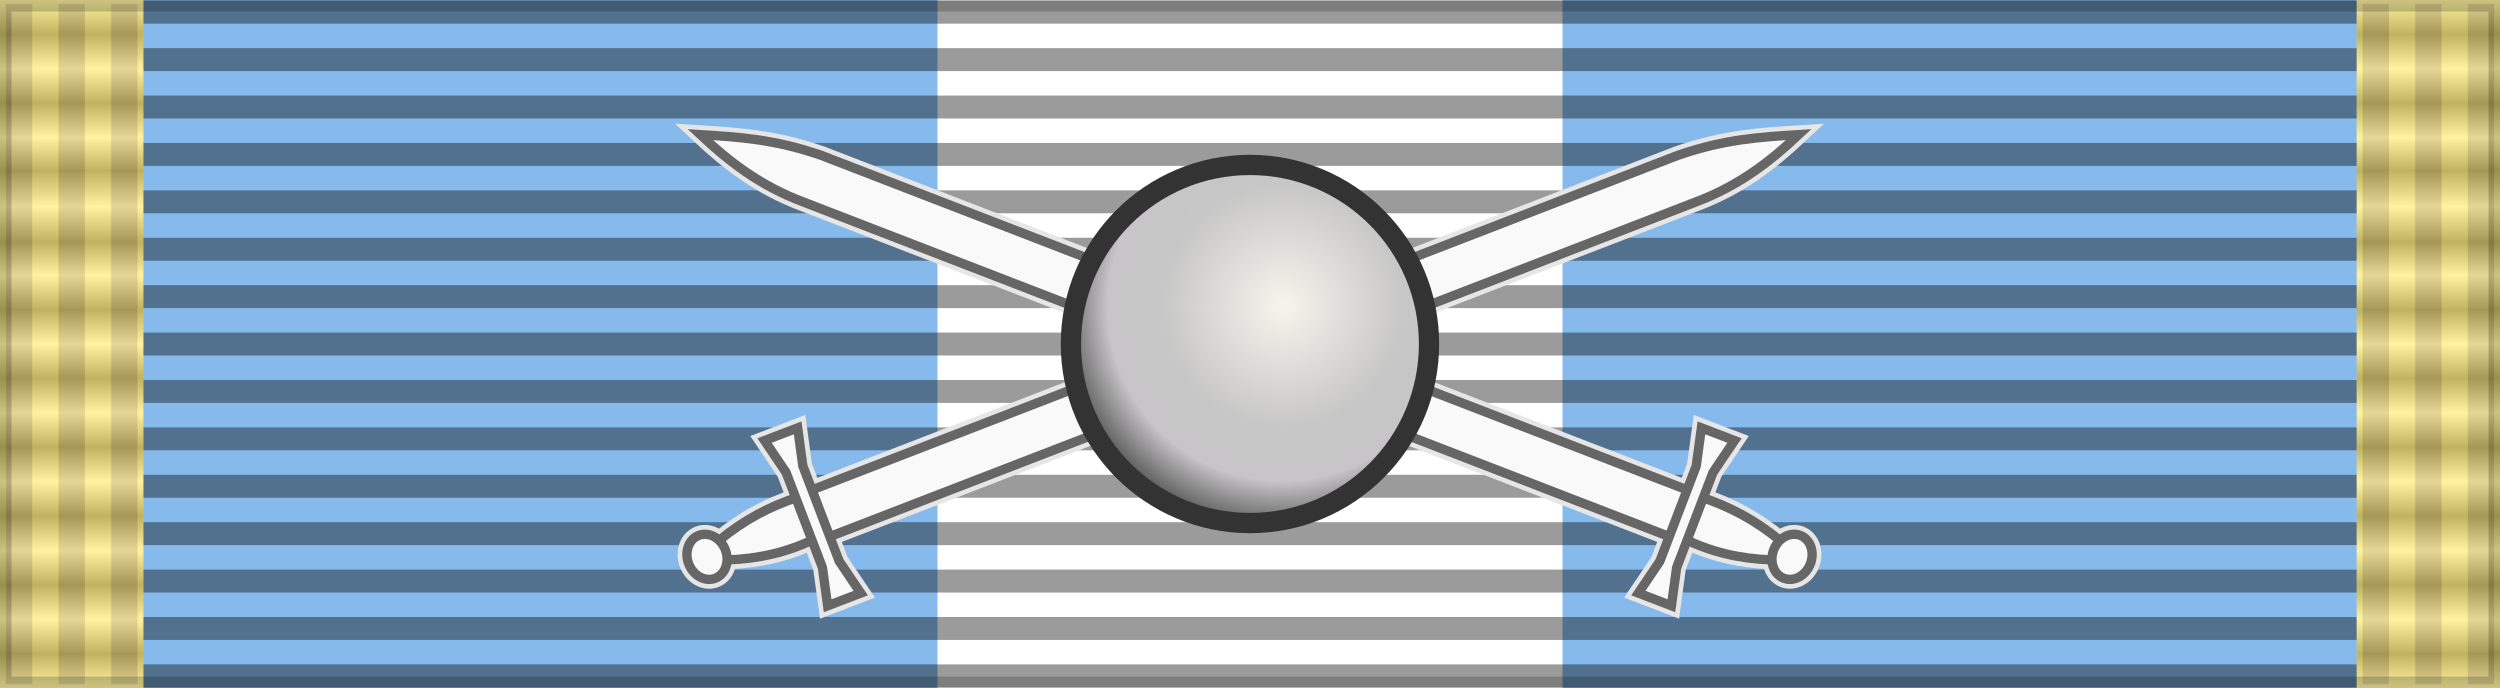 <?xml version="1.0" encoding="UTF-8" standalone="no"?>
<!-- Created with Inkscape (http://www.inkscape.org/) -->

<svg
   xmlns:dc="http://purl.org/dc/elements/1.1/"
   xmlns:cc="http://creativecommons.org/ns#"
   xmlns:rdf="http://www.w3.org/1999/02/22-rdf-syntax-ns#"
   xmlns:svg="http://www.w3.org/2000/svg"
   xmlns="http://www.w3.org/2000/svg"
   xmlns:xlink="http://www.w3.org/1999/xlink"
   xmlns:sodipodi="http://sodipodi.sourceforge.net/DTD/sodipodi-0.dtd"
   xmlns:inkscape="http://www.inkscape.org/namespaces/inkscape"
   id="svg2"
   sodipodi:version="0.32"
   inkscape:version="0.91 r13725"
   width="218"
   height="60"
   version="1.0"
   sodipodi:docname="v2^b3 ROU_Faithful_Service_Order_2000-war-ribbon_Comm_BAR.svg"
   inkscape:export-filename="D:\olek\Pulpit\svg\inne niż herby\bar\ribbons\kkk.png"
   inkscape:export-xdpi="87.080002"
   inkscape:export-ydpi="87.080002"
   inkscape:output_extension="org.inkscape.output.svg.inkscape">
  <defs
     id="defs5">
    <inkscape:perspective
       sodipodi:type="inkscape:persp3d"
       inkscape:vp_x="0 : 30 : 1"
       inkscape:vp_y="0 : 1000 : 0"
       inkscape:vp_z="218 : 30 : 1"
       inkscape:persp3d-origin="109 : 20 : 1"
       id="perspective88" />
    <linearGradient
       id="linearGradient3114">
      <stop
         style="stop-color:#ffffff;stop-opacity:1;"
         offset="0"
         id="stop3116" />
      <stop
         id="stop3135"
         offset="0.615"
         style="stop-color:#ffffff;stop-opacity:1;" />
      <stop
         id="stop3133"
         offset="1"
         style="stop-color:#c8c8c8;stop-opacity:1;" />
    </linearGradient>
    <linearGradient
       inkscape:collect="always"
       xlink:href="#linearGradient3228"
       id="linearGradient3636"
       gradientUnits="userSpaceOnUse"
       gradientTransform="matrix(0.287,0,0,1,10.994,63.592)"
       x1="28"
       y1="0"
       x2="28"
       y2="60" />
    <linearGradient
       id="linearGradient3228">
      <stop
         style="stop-color:#ffffff;stop-opacity:1;"
         offset="0"
         id="stop3230-1" />
      <stop
         id="stop3244"
         offset="0.05"
         style="stop-color:#000000;stop-opacity:1;" />
      <stop
         style="stop-color:#ffffff;stop-opacity:1;"
         offset="0.1"
         id="stop3246" />
      <stop
         id="stop3248"
         offset="0.15"
         style="stop-color:#000000;stop-opacity:1;" />
      <stop
         style="stop-color:#ffffff;stop-opacity:1;"
         offset="0.2"
         id="stop3250" />
      <stop
         id="stop3252"
         offset="0.248"
         style="stop-color:#000000;stop-opacity:1;" />
      <stop
         style="stop-color:#ffffff;stop-opacity:1;"
         offset="0.3"
         id="stop3254" />
      <stop
         id="stop3256"
         offset="0.352"
         style="stop-color:#000000;stop-opacity:1;" />
      <stop
         style="stop-color:#ffffff;stop-opacity:1;"
         offset="0.4"
         id="stop3258-7" />
      <stop
         id="stop3260-5"
         offset="0.45"
         style="stop-color:#000000;stop-opacity:1;" />
      <stop
         style="stop-color:#ffffff;stop-opacity:1;"
         offset="0.5"
         id="stop3262-3" />
      <stop
         id="stop3264"
         offset="0.55"
         style="stop-color:#000000;stop-opacity:1;" />
      <stop
         style="stop-color:#ffffff;stop-opacity:1;"
         offset="0.6"
         id="stop3266-1" />
      <stop
         id="stop3268-8"
         offset="0.65"
         style="stop-color:#000000;stop-opacity:1;" />
      <stop
         style="stop-color:#ffffff;stop-opacity:1;"
         offset="0.7"
         id="stop3270-2" />
      <stop
         id="stop3272"
         offset="0.75"
         style="stop-color:#000000;stop-opacity:1;" />
      <stop
         style="stop-color:#ffffff;stop-opacity:1;"
         offset="0.8"
         id="stop3274-1" />
      <stop
         id="stop3276-5"
         offset="0.85"
         style="stop-color:#000000;stop-opacity:1;" />
      <stop
         style="stop-color:#ffffff;stop-opacity:1;"
         offset="0.9"
         id="stop3278" />
      <stop
         id="stop3280"
         offset="0.95"
         style="stop-color:#000000;stop-opacity:1;" />
      <stop
         style="stop-color:#ffffff;stop-opacity:1;"
         offset="1"
         id="stop3232" />
    </linearGradient>
    <linearGradient
       inkscape:collect="always"
       xlink:href="#linearGradient3228"
       id="linearGradient3437"
       gradientUnits="userSpaceOnUse"
       gradientTransform="matrix(0.287,0,0,1,10.994,63.592)"
       x1="28"
       y1="0"
       x2="28"
       y2="60" />
    <radialGradient
       inkscape:collect="always"
       xlink:href="#linearGradient3171"
       id="radialGradient2401"
       gradientUnits="userSpaceOnUse"
       gradientTransform="matrix(3.6517277e-7,2.158,-2.158,3.6517277e-7,936.183,-1619.538)"
       cx="760.882"
       cy="416.647"
       fx="760.882"
       fy="416.647"
       r="11.088" />
    <linearGradient
       id="linearGradient3171">
      <stop
         id="stop3173"
         style="stop-color:#f8f4ed;stop-opacity:1"
         offset="0" />
      <stop
         id="stop3179"
         style="stop-color:#c7c7c7;stop-opacity:1"
         offset="0.5" />
      <stop
         id="stop3181"
         style="stop-color:#c7c5c7;stop-opacity:1"
         offset="0.723" />
      <stop
         id="stop3175"
         style="stop-color:#323232;stop-opacity:1"
         offset="1" />
    </linearGradient>
  </defs>
  <sodipodi:namedview
     inkscape:window-height="705"
     inkscape:window-width="1366"
     inkscape:pageshadow="2"
     inkscape:pageopacity="0.0"
     borderopacity="1.0"
     bordercolor="#666666"
     pagecolor="#ffffff"
     id="base"
     borderlayer="top"
     inkscape:zoom="3.3952051"
     inkscape:cx="109"
     inkscape:cy="30"
     inkscape:window-x="-8"
     inkscape:window-y="-8"
     inkscape:current-layer="layer1"
     showguides="true"
     inkscape:guide-bbox="true"
     showgrid="false"
     inkscape:window-maximized="1" />
  <g
     inkscape:groupmode="layer"
     id="layer3"
     inkscape:label="d"
     style="display:inline"
     sodipodi:insensitive="true">
    <rect
       style="display:inline;overflow:visible;visibility:visible;opacity:1;fill:#86baec;fill-opacity:1;fill-rule:evenodd;stroke:none;stroke-width:2;stroke-linecap:butt;stroke-linejoin:miter;stroke-miterlimit:4;stroke-dasharray:none;stroke-dashoffset:0;stroke-opacity:0.196;marker:none;marker-start:none;marker-mid:none;marker-end:none"
       id="rect3997"
       width="218"
       height="60"
       x="0"
       y="0" />
    <rect
       style="display:inline;overflow:visible;visibility:visible;fill:#ffffff;fill-opacity:1;fill-rule:evenodd;stroke:none;stroke-width:2;stroke-linecap:butt;stroke-linejoin:miter;stroke-miterlimit:4;stroke-dasharray:none;stroke-dashoffset:0;stroke-opacity:1;marker:none;marker-start:none;marker-mid:none;marker-end:none"
       id="rect3224"
       width="54.5"
       height="60"
       x="81.75"
       y="0" />
  </g>
  <g
     inkscape:groupmode="layer"
     id="layer1"
     inkscape:label="napisy">
    <path
       style="fill:none;fill-opacity:0.196;fill-rule:evenodd;stroke:#000000;stroke-width:2;stroke-linecap:butt;stroke-linejoin:miter;stroke-miterlimit:4;stroke-dasharray:none;stroke-opacity:0.392"
       d="m 0.494,1.064 217.013,0"
       id="path1327"
       inkscape:connector-curvature="0" />
    <path
       style="fill:none;fill-opacity:0.196;fill-rule:evenodd;stroke:#000000;stroke-width:2;stroke-linecap:butt;stroke-linejoin:miter;stroke-miterlimit:4;stroke-dasharray:none;stroke-opacity:0.392"
       d="m 0.494,58.936 217.013,0"
       id="path1329"
       inkscape:connector-curvature="0" />
    <path
       style="fill:none;fill-opacity:0.196;fill-rule:evenodd;stroke:#000000;stroke-width:2;stroke-linecap:butt;stroke-linejoin:miter;stroke-miterlimit:4;stroke-dasharray:none;stroke-opacity:0.392"
       d="m 0.494,5.198 217.013,0"
       id="path1331"
       inkscape:connector-curvature="0" />
    <path
       style="fill:none;fill-opacity:0.196;fill-rule:evenodd;stroke:#000000;stroke-width:2;stroke-linecap:butt;stroke-linejoin:miter;stroke-miterlimit:4;stroke-dasharray:none;stroke-opacity:0.392"
       d="m 0.494,9.331 217.013,0"
       id="path1333"
       inkscape:connector-curvature="0" />
    <path
       style="fill:none;fill-opacity:0.196;fill-rule:evenodd;stroke:#000000;stroke-width:2;stroke-linecap:butt;stroke-linejoin:miter;stroke-miterlimit:4;stroke-dasharray:none;stroke-opacity:0.392"
       d="m 0.494,13.465 217.013,0"
       id="path1335"
       inkscape:connector-curvature="0" />
    <path
       style="fill:none;fill-opacity:0.196;fill-rule:evenodd;stroke:#000000;stroke-width:2;stroke-linecap:butt;stroke-linejoin:miter;stroke-miterlimit:4;stroke-dasharray:none;stroke-opacity:0.392"
       d="m 0.494,17.599 217.013,0"
       id="path1337"
       inkscape:connector-curvature="0" />
    <path
       style="fill:none;fill-opacity:0.196;fill-rule:evenodd;stroke:#000000;stroke-width:2;stroke-linecap:butt;stroke-linejoin:miter;stroke-miterlimit:4;stroke-dasharray:none;stroke-opacity:0.392"
       d="m 0.494,21.733 217.013,0"
       id="path1339"
       inkscape:connector-curvature="0" />
    <path
       style="fill:none;fill-opacity:0.196;fill-rule:evenodd;stroke:#000000;stroke-width:2;stroke-linecap:butt;stroke-linejoin:miter;stroke-miterlimit:4;stroke-dasharray:none;stroke-opacity:0.392"
       d="m 0.494,25.866 217.013,0"
       id="path1341"
       inkscape:connector-curvature="0" />
    <path
       style="fill:none;fill-opacity:0.196;fill-rule:evenodd;stroke:#000000;stroke-width:2;stroke-linecap:butt;stroke-linejoin:miter;stroke-miterlimit:4;stroke-dasharray:none;stroke-opacity:0.392"
       d="M 0.494,30 217.506,30"
       id="path1343"
       inkscape:connector-curvature="0" />
    <path
       style="fill:none;fill-opacity:0.196;fill-rule:evenodd;stroke:#000000;stroke-width:2;stroke-linecap:butt;stroke-linejoin:miter;stroke-miterlimit:4;stroke-dasharray:none;stroke-opacity:0.392"
       d="m 0.494,34.134 217.013,0"
       id="path1345"
       inkscape:connector-curvature="0" />
    <path
       style="fill:none;fill-opacity:0.196;fill-rule:evenodd;stroke:#000000;stroke-width:2;stroke-linecap:butt;stroke-linejoin:miter;stroke-miterlimit:4;stroke-dasharray:none;stroke-opacity:0.392"
       d="m 0.494,38.267 217.013,0"
       id="path1347"
       inkscape:connector-curvature="0" />
    <path
       style="fill:none;fill-opacity:0.196;fill-rule:evenodd;stroke:#000000;stroke-width:2;stroke-linecap:butt;stroke-linejoin:miter;stroke-miterlimit:4;stroke-dasharray:none;stroke-opacity:0.392"
       d="m 0.494,42.401 217.013,0"
       id="path1349"
       inkscape:connector-curvature="0" />
    <path
       style="fill:none;fill-opacity:0.196;fill-rule:evenodd;stroke:#000000;stroke-width:2;stroke-linecap:butt;stroke-linejoin:miter;stroke-miterlimit:4;stroke-dasharray:none;stroke-opacity:0.392"
       d="m 0.494,46.535 217.013,0"
       id="path1351"
       inkscape:connector-curvature="0" />
    <path
       style="fill:none;fill-opacity:0.196;fill-rule:evenodd;stroke:#000000;stroke-width:2;stroke-linecap:butt;stroke-linejoin:miter;stroke-miterlimit:4;stroke-dasharray:none;stroke-opacity:0.392"
       d="m 0.494,50.669 217.013,0"
       id="path1353"
       inkscape:connector-curvature="0" />
    <path
       style="fill:none;fill-opacity:0.196;fill-rule:evenodd;stroke:#000000;stroke-width:2;stroke-linecap:butt;stroke-linejoin:miter;stroke-miterlimit:4;stroke-dasharray:none;stroke-opacity:0.392"
       d="m 0.494,54.802 217.013,0"
       id="path1355"
       inkscape:connector-curvature="0" />
    <g
       id="g4494"
       transform="matrix(1.147,0,0,1,-15.569,-63.592)">
      <rect
         y="63.592"
         x="13.576"
         height="60"
         width="10.9"
         id="rect3618"
         style="display:inline;overflow:visible;visibility:visible;fill:#ffef7f;fill-opacity:1;fill-rule:evenodd;stroke:none;stroke-width:2;stroke-linecap:butt;stroke-linejoin:miter;stroke-miterlimit:4;stroke-dasharray:none;stroke-dashoffset:0;stroke-opacity:0.196;marker:none;marker-start:none;marker-mid:none;marker-end:none" />
      <g
         transform="translate(10.24,-15.864)"
         id="g4264">
        <rect
           y="79.79"
           x="3.786"
           height="59.332"
           width="2"
           id="rect3622"
           style="display:inline;overflow:visible;visibility:visible;fill:#dcc973;fill-opacity:1;fill-rule:evenodd;stroke:none;stroke-width:2;stroke-linecap:butt;stroke-linejoin:miter;stroke-miterlimit:4;stroke-dasharray:none;stroke-dashoffset:0;stroke-opacity:0.196;marker:none;marker-start:none;marker-mid:none;marker-end:none" />
        <rect
           y="79.79"
           x="11.786"
           height="59.332"
           width="2"
           id="rect3626"
           style="display:inline;overflow:visible;visibility:visible;fill:#dcc973;fill-opacity:1;fill-rule:evenodd;stroke:none;stroke-width:2;stroke-linecap:butt;stroke-linejoin:miter;stroke-miterlimit:4;stroke-dasharray:none;stroke-dashoffset:0;stroke-opacity:0.196;marker:none;marker-start:none;marker-mid:none;marker-end:none" />
        <rect
           style="display:inline;overflow:visible;visibility:visible;fill:#dcc973;fill-opacity:1;fill-rule:evenodd;stroke:none;stroke-width:2;stroke-linecap:butt;stroke-linejoin:miter;stroke-miterlimit:4;stroke-dasharray:none;stroke-dashoffset:0;stroke-opacity:0.196;marker:none;marker-start:none;marker-mid:none;marker-end:none"
           id="rect3628"
           width="2"
           height="59.332"
           x="7.786"
           y="79.79" />
      </g>
      <rect
         style="display:inline;overflow:visible;visibility:visible;opacity:0.25;fill:url(#linearGradient3636);fill-opacity:1;fill-rule:evenodd;stroke:none;stroke-width:2;stroke-linecap:butt;stroke-linejoin:miter;stroke-miterlimit:4;stroke-dasharray:none;stroke-dashoffset:0;stroke-opacity:0.196;marker:none;marker-start:none;marker-mid:none;marker-end:none"
         id="rect3634"
         width="10.9"
         height="60"
         x="13.576"
         y="63.592" />
    </g>
    <g
       transform="matrix(1.147,0,0,1,189.931,-63.592)"
       id="g3423">
      <rect
         style="display:inline;overflow:visible;visibility:visible;fill:#ffef7f;fill-opacity:1;fill-rule:evenodd;stroke:none;stroke-width:2;stroke-linecap:butt;stroke-linejoin:miter;stroke-miterlimit:4;stroke-dasharray:none;stroke-dashoffset:0;stroke-opacity:0.196;marker:none;marker-start:none;marker-mid:none;marker-end:none"
         id="rect3425"
         width="10.9"
         height="60"
         x="13.576"
         y="63.592" />
      <g
         id="g3427"
         transform="translate(10.24,-15.864)">
        <rect
           style="display:inline;overflow:visible;visibility:visible;fill:#dcc973;fill-opacity:1;fill-rule:evenodd;stroke:none;stroke-width:2;stroke-linecap:butt;stroke-linejoin:miter;stroke-miterlimit:4;stroke-dasharray:none;stroke-dashoffset:0;stroke-opacity:0.196;marker:none;marker-start:none;marker-mid:none;marker-end:none"
           id="rect3429"
           width="2"
           height="59.332"
           x="3.786"
           y="79.79" />
        <rect
           style="display:inline;overflow:visible;visibility:visible;fill:#dcc973;fill-opacity:1;fill-rule:evenodd;stroke:none;stroke-width:2;stroke-linecap:butt;stroke-linejoin:miter;stroke-miterlimit:4;stroke-dasharray:none;stroke-dashoffset:0;stroke-opacity:0.196;marker:none;marker-start:none;marker-mid:none;marker-end:none"
           id="rect3431"
           width="2"
           height="59.332"
           x="11.786"
           y="79.79" />
        <rect
           y="79.79"
           x="7.786"
           height="59.332"
           width="2"
           id="rect3433"
           style="display:inline;overflow:visible;visibility:visible;fill:#dcc973;fill-opacity:1;fill-rule:evenodd;stroke:none;stroke-width:2;stroke-linecap:butt;stroke-linejoin:miter;stroke-miterlimit:4;stroke-dasharray:none;stroke-dashoffset:0;stroke-opacity:0.196;marker:none;marker-start:none;marker-mid:none;marker-end:none" />
      </g>
      <rect
         y="63.592"
         x="13.576"
         height="60"
         width="10.9"
         id="rect3435"
         style="display:inline;overflow:visible;visibility:visible;opacity:0.25;fill:url(#linearGradient3437);fill-opacity:1;fill-rule:evenodd;stroke:none;stroke-width:2;stroke-linecap:butt;stroke-linejoin:miter;stroke-miterlimit:4;stroke-dasharray:none;stroke-dashoffset:0;stroke-opacity:0.196;marker:none;marker-start:none;marker-mid:none;marker-end:none" />
    </g>
    <rect
       style="display:inline;overflow:visible;visibility:visible;opacity:1;fill:none;fill-opacity:1;fill-rule:evenodd;stroke:#000000;stroke-width:2;stroke-linecap:butt;stroke-linejoin:miter;stroke-miterlimit:4;stroke-dasharray:none;stroke-dashoffset:0;stroke-opacity:0.196;marker:none;marker-start:none;marker-mid:none;marker-end:none"
       id="rect3253"
       width="218"
       height="60"
       x="0"
       y="0" />
    <g
       id="g4329"
       transform="matrix(0.814,0,0,0.814,20.233,6.766)"
       style="fill:#f9f9f9;fill-opacity:1">
      <g
         id="g4283"
         style="fill:#f9f9f9;fill-opacity:1">
        <g
           style="fill:#f9f9f9;fill-opacity:1;stroke:#e6e6e6;stroke-width:2;stroke-miterlimit:4;stroke-dasharray:none;stroke-opacity:1"
           id="g4466-7"
           transform="matrix(-0.358,-0.934,0.934,-0.358,34.081,248.566)">
          <path
             sodipodi:nodetypes="ccccc"
             id="path4468-5"
             d="m 177.033,88.121 c -1.134,3.256 -1.549,6.443 -1.265,9.569 l 4.82,-0.01 c 0.145,-3.292 -0.205,-6.236 -1.306,-9.589 l -2.249,0.03 z"
             style="fill:#f9f9f9;fill-opacity:1;fill-rule:evenodd;stroke:#e6e6e6;stroke-width:2;stroke-linecap:butt;stroke-linejoin:miter;stroke-miterlimit:4;stroke-dasharray:none;stroke-opacity:1"
             inkscape:connector-curvature="0" />
          <path
             sodipodi:nodetypes="ccccccc"
             id="path4470-3"
             d="m 175.418,97.898 5.351,-0.012 0.272,100.832 c -0.173,5.398 -1.388,9.116 -2.565,12.895 -1.563,-3.84 -2.823,-7.897 -2.786,-12.884 L 175.418,97.898 Z"
             style="fill:#f9f9f9;fill-opacity:1;fill-rule:evenodd;stroke:#e6e6e6;stroke-width:2;stroke-linecap:round;stroke-linejoin:miter;stroke-miterlimit:4;stroke-dasharray:none;stroke-dashoffset:0;stroke-opacity:1"
             inkscape:connector-curvature="0" />
          <ellipse
             transform="matrix(1,-0.002,0.002,1,0,0)"
             id="ellipse4472-4"
             style="fill:#f9f9f9;fill-opacity:1;fill-rule:evenodd;stroke:#e6e6e6;stroke-width:2;stroke-linecap:round;stroke-linejoin:miter;stroke-miterlimit:4;stroke-dasharray:none;stroke-dashoffset:0;stroke-opacity:1"
             cx="177.93"
             cy="86.612"
             rx="2.46"
             ry="2.101" />
          <path
             sodipodi:nodetypes="ccccccccc"
             id="path4474-2"
             d="m 172.597,97.384 10.918,0.011 4.011,-0.928 0,3.795 -4.011,-0.941 -10.918,-0.014 -4.011,0.927 0,-3.79 z"
             style="fill:#f9f9f9;fill-opacity:1;fill-rule:evenodd;stroke:#e6e6e6;stroke-width:2;stroke-linecap:butt;stroke-linejoin:miter;stroke-miterlimit:4;stroke-dasharray:none;stroke-opacity:1"
             inkscape:connector-curvature="0" />
        </g>
        <g
           transform="matrix(-0.358,-0.934,0.934,-0.358,34.081,248.566)"
           id="g3511-5"
           style="fill:#f9f9f9;fill-opacity:1;stroke:#666666;stroke-opacity:1">
          <path
             inkscape:connector-curvature="0"
             style="fill:#f9f9f9;fill-opacity:1;fill-rule:evenodd;stroke:#666666;stroke-width:1;stroke-linecap:butt;stroke-linejoin:miter;stroke-miterlimit:4;stroke-dasharray:none;stroke-opacity:1"
             d="m 177.033,88.121 c -1.134,3.256 -1.549,6.443 -1.265,9.569 l 4.82,-0.01 c 0.145,-3.292 -0.205,-6.236 -1.306,-9.589 l -2.249,0.03 z"
             id="path3513-1"
             sodipodi:nodetypes="ccccc" />
          <path
             inkscape:connector-curvature="0"
             style="fill:#f9f9f9;fill-opacity:1;fill-rule:evenodd;stroke:#666666;stroke-width:1;stroke-linecap:round;stroke-linejoin:miter;stroke-miterlimit:4;stroke-dasharray:none;stroke-dashoffset:0;stroke-opacity:1"
             d="m 175.418,97.898 5.351,-0.012 0.272,100.832 c -0.173,5.398 -1.388,9.116 -2.565,12.895 -1.563,-3.84 -2.823,-7.897 -2.786,-12.884 L 175.418,97.898 Z"
             id="path3515-7"
             sodipodi:nodetypes="ccccccc" />
          <ellipse
             ry="2.101"
             rx="2.46"
             cy="86.612"
             cx="177.93"
             style="fill:#f9f9f9;fill-opacity:1;fill-rule:evenodd;stroke:#666666;stroke-width:1;stroke-linecap:round;stroke-linejoin:miter;stroke-miterlimit:4;stroke-dasharray:none;stroke-dashoffset:0;stroke-opacity:1"
             id="ellipse3517-1"
             transform="matrix(1,-0.002,0.002,1,0,0)" />
          <path
             inkscape:connector-curvature="0"
             style="fill:#f9f9f9;fill-opacity:1;fill-rule:evenodd;stroke:#666666;stroke-width:1;stroke-linecap:butt;stroke-linejoin:miter;stroke-miterlimit:4;stroke-dasharray:none;stroke-opacity:1"
             d="m 172.597,97.384 10.918,0.011 4.011,-0.928 0,3.795 -4.011,-0.941 -10.918,-0.014 -4.011,0.927 0,-3.79 z"
             id="path3519-3"
             sodipodi:nodetypes="ccccccccc" />
        </g>
      </g>
      <g
         id="g4317"
         style="fill:#f9f9f9;fill-opacity:1">
        <g
           transform="matrix(0.358,-0.934,-0.934,-0.358,183.919,248.566)"
           id="g4504-7"
           style="fill:#f9f9f9;fill-opacity:1;stroke:#e6e6e6;stroke-width:2;stroke-miterlimit:4;stroke-dasharray:none">
          <path
             inkscape:connector-curvature="0"
             style="fill:#f9f9f9;fill-opacity:1;fill-rule:evenodd;stroke:#e6e6e6;stroke-width:2;stroke-linecap:butt;stroke-linejoin:miter;stroke-miterlimit:4;stroke-dasharray:none;stroke-opacity:1"
             d="m 177.033,88.121 c -1.134,3.256 -1.549,6.443 -1.265,9.569 l 4.82,-0.01 c 0.145,-3.292 -0.205,-6.236 -1.306,-9.589 l -2.249,0.03 z"
             id="path4506-6"
             sodipodi:nodetypes="ccccc" />
          <path
             inkscape:connector-curvature="0"
             style="fill:#f9f9f9;fill-opacity:1;fill-rule:evenodd;stroke:#e6e6e6;stroke-width:2;stroke-linecap:round;stroke-linejoin:miter;stroke-miterlimit:4;stroke-dasharray:none;stroke-dashoffset:0;stroke-opacity:1"
             d="m 175.418,97.898 5.351,-0.012 0.272,100.832 c -0.173,5.398 -1.388,9.116 -2.565,12.895 -1.563,-3.84 -2.823,-7.897 -2.786,-12.884 L 175.418,97.898 Z"
             id="path4508-1"
             sodipodi:nodetypes="ccccccc" />
          <ellipse
             ry="2.101"
             rx="2.46"
             cy="86.612"
             cx="177.93"
             style="fill:#f9f9f9;fill-opacity:1;fill-rule:evenodd;stroke:#e6e6e6;stroke-width:2;stroke-linecap:round;stroke-linejoin:miter;stroke-miterlimit:4;stroke-dasharray:none;stroke-dashoffset:0;stroke-opacity:1"
             id="ellipse4510-9"
             transform="matrix(1,-0.002,0.002,1,0,0)" />
          <path
             inkscape:connector-curvature="0"
             style="fill:#f9f9f9;fill-opacity:1;fill-rule:evenodd;stroke:#e6e6e6;stroke-width:2;stroke-linecap:butt;stroke-linejoin:miter;stroke-miterlimit:4;stroke-dasharray:none;stroke-opacity:1"
             d="m 172.597,97.384 10.918,0.011 4.011,-0.928 0,3.795 -4.011,-0.941 -10.918,-0.014 -4.011,0.927 0,-3.79 z"
             id="path4512-5"
             sodipodi:nodetypes="ccccccccc" />
        </g>
        <g
           style="fill:#f9f9f9;fill-opacity:1;stroke:#666666"
           id="g4514-8"
           transform="matrix(0.358,-0.934,-0.934,-0.358,183.919,248.566)">
          <path
             sodipodi:nodetypes="ccccc"
             id="path4516-6"
             d="m 177.033,88.121 c -1.134,3.256 -1.549,6.443 -1.265,9.569 l 4.82,-0.01 c 0.145,-3.292 -0.205,-6.236 -1.306,-9.589 l -2.249,0.03 z"
             style="fill:#f9f9f9;fill-opacity:1;fill-rule:evenodd;stroke:#666666;stroke-width:1;stroke-linecap:butt;stroke-linejoin:miter;stroke-miterlimit:4;stroke-dasharray:none;stroke-opacity:1"
             inkscape:connector-curvature="0" />
          <path
             sodipodi:nodetypes="ccccccc"
             id="path4518-7"
             d="m 175.418,97.898 5.351,-0.012 0.272,100.832 c -0.173,5.398 -1.388,9.116 -2.565,12.895 -1.563,-3.84 -2.823,-7.897 -2.786,-12.884 L 175.418,97.898 Z"
             style="fill:#f9f9f9;fill-opacity:1;fill-rule:evenodd;stroke:#666666;stroke-width:1;stroke-linecap:round;stroke-linejoin:miter;stroke-miterlimit:4;stroke-dasharray:none;stroke-dashoffset:0;stroke-opacity:1"
             inkscape:connector-curvature="0" />
          <ellipse
             transform="matrix(1,-0.002,0.002,1,0,0)"
             id="ellipse4520-5"
             style="fill:#f9f9f9;fill-opacity:1;fill-rule:evenodd;stroke:#666666;stroke-width:1;stroke-linecap:round;stroke-linejoin:miter;stroke-miterlimit:4;stroke-dasharray:none;stroke-dashoffset:0;stroke-opacity:1"
             cx="177.93"
             cy="86.612"
             rx="2.46"
             ry="2.101" />
          <path
             sodipodi:nodetypes="ccccccccc"
             id="path4522-4"
             d="m 172.597,97.384 10.918,0.011 4.011,-0.928 0,3.795 -4.011,-0.941 -10.918,-0.014 -4.011,0.927 0,-3.79 z"
             style="fill:#f9f9f9;fill-opacity:1;fill-rule:evenodd;stroke:#666666;stroke-width:1;stroke-linecap:butt;stroke-linejoin:miter;stroke-miterlimit:4;stroke-dasharray:none;stroke-opacity:1"
             inkscape:connector-curvature="0" />
        </g>
      </g>
    </g>
    <g
       transform="matrix(0.884,0,0,0.884,79.135,6.818)"
       style="display:inline"
       id="g3442">
      <path
         inkscape:connector-curvature="0"
         d="m 33.78,42.883 c -9.203,0 -16.663,-7.46 -16.663,-16.663 0,-9.203 7.46,-16.663 16.663,-16.663 9.203,0 16.663,7.46 16.663,16.663 0,9.203 -7.46,16.663 -16.663,16.663 l 0,0 z"
         id="path5797"
         style="fill:#000000;fill-opacity:1;fill-rule:nonzero;stroke:#333333;stroke-width:4;stroke-linecap:round;stroke-linejoin:miter;stroke-miterlimit:4;stroke-dasharray:none;stroke-dashoffset:0;stroke-opacity:1" />
      <path
         style="fill:url(#radialGradient2401);fill-opacity:1;fill-rule:nonzero;stroke:#000000;stroke-width:1.574;stroke-linecap:round;stroke-linejoin:miter;stroke-miterlimit:4;stroke-dasharray:none;stroke-dashoffset:0;stroke-opacity:0"
         id="path2391"
         d="m 33.78,42.883 c -9.203,0 -16.663,-7.46 -16.663,-16.663 0,-9.203 7.46,-16.663 16.663,-16.663 9.203,0 16.663,7.46 16.663,16.663 0,9.203 -7.46,16.663 -16.663,16.663 l 0,0 z"
         inkscape:connector-curvature="0" />
    </g>
  </g>
  <g
     inkscape:groupmode="layer"
     id="layer4"
     inkscape:label="f"
     style="display:inline">
    <g
       id="g7112"
       transform="translate(-6.39e-2,-7.5)" />
  </g>
</svg>
